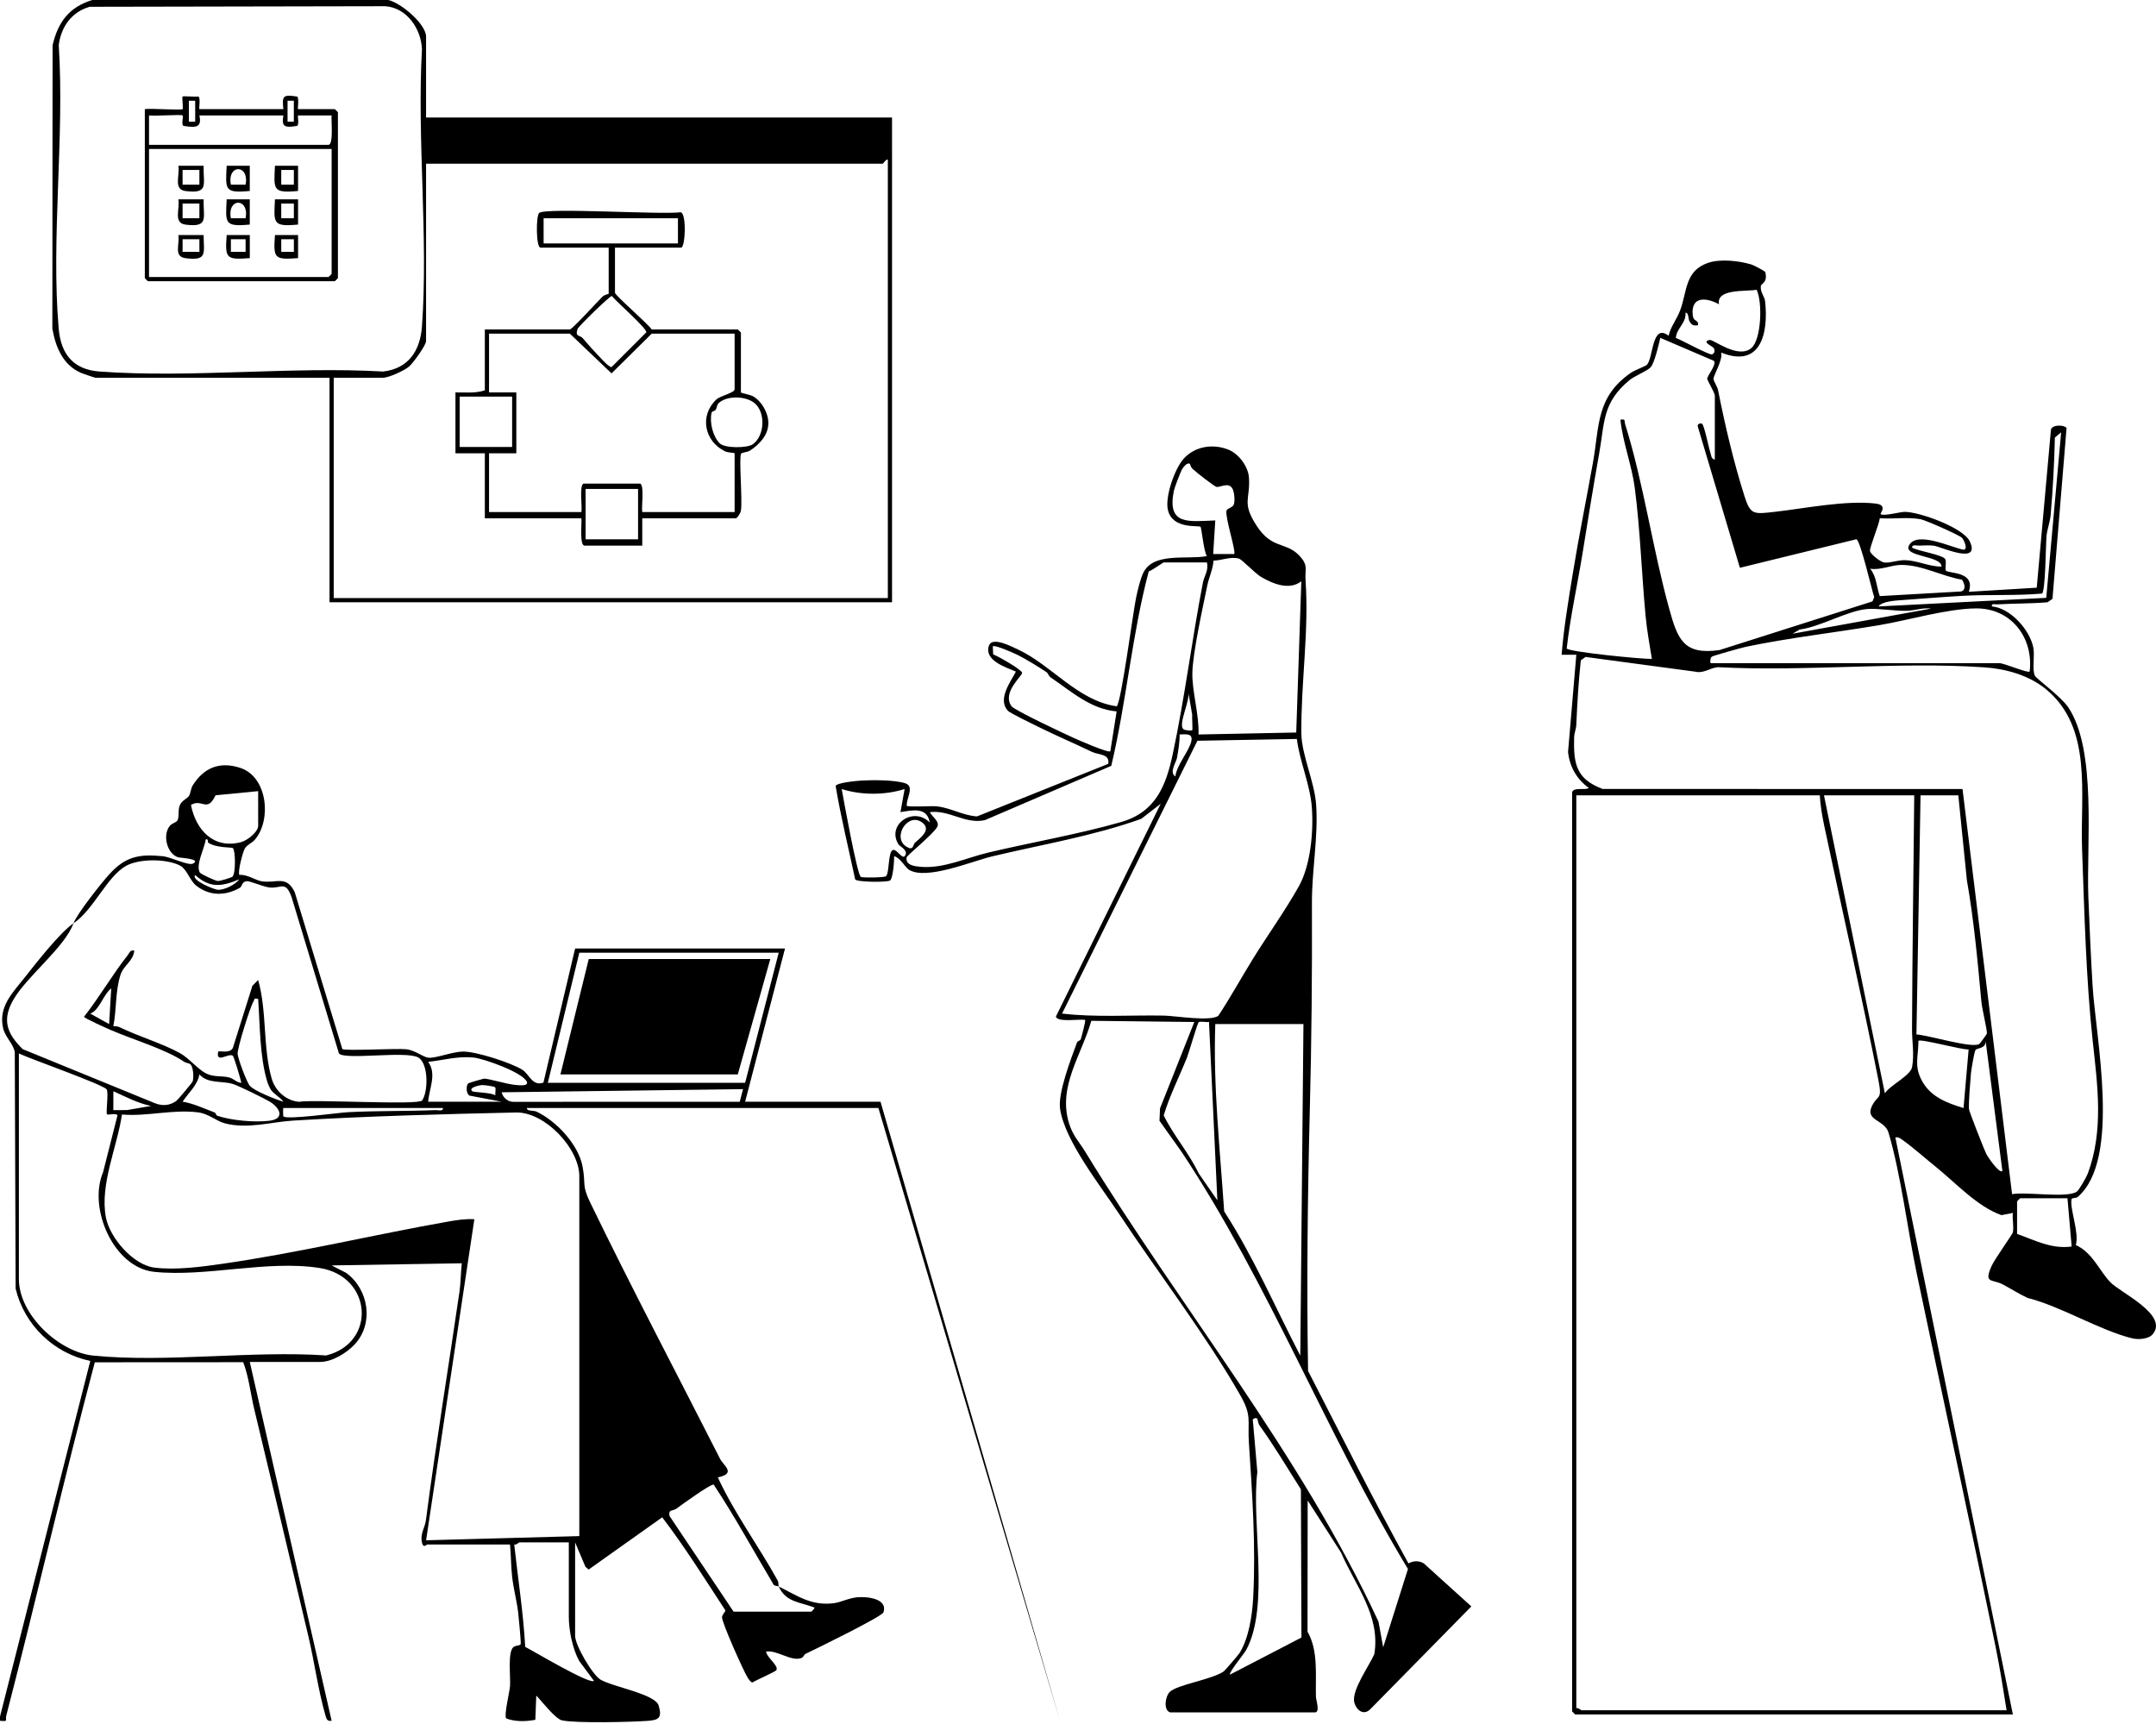 <svg xmlns="http://www.w3.org/2000/svg" width="399" height="319" viewBox="0 0 399 319" fill="none"><path d="M13.595 170.871C14.219 169.148 18.692 163.484 20.227 161.79C23.18 158.533 25.715 158.004 30.101 158.448C31.647 158.604 34.907 160.271 35.739 159.805C37.316 158.922 33.32 158.759 32.995 158.66C30.903 158.026 30.016 154.51 31.45 152.8C31.808 152.373 32.615 152.202 32.826 151.845C33.206 151.204 32.904 150.074 33.228 149.142C33.579 148.13 34.666 147.793 34.973 147.291C35.31 146.742 35.307 145.911 35.657 145.354C37.708 142.091 40.627 140.835 44.496 142.114C49.483 143.761 50.299 151.67 47.205 155.346C46.617 156.043 45.745 156.311 45.324 156.998C44.927 157.647 43.931 161.463 44.311 161.912C45.699 161.772 47.327 162.908 48.383 163.082C51.151 163.538 52.953 161.857 54.537 165.085L63.355 194.132C63.801 194.519 73.416 193.983 75.165 194.171C76.937 194.362 78.331 195.714 79.417 195.746C80.872 195.789 83.847 194.605 85.693 194.6C88.18 194.594 94.425 196.619 96.613 197.932C97.961 198.74 98.466 201.076 100.572 200.348L106.433 175.532H145.277L137.897 203.881H162.951L196.161 318.441L162.563 205.046H97.499C97.537 205.719 98.662 205.415 99.334 205.735C102.991 207.477 107.066 211.835 107.817 215.895C108.452 219.33 107.608 219.203 109.265 222.619C117.002 238.574 125.264 254.223 133.267 269.98C133.902 271.231 136.333 272.668 132.847 273.4C135.901 280.029 140.355 286.044 143.903 292.455C144.143 292.888 144.018 293.381 144.112 293.589C143.804 293.436 143.203 293.596 142.999 292.965C139.381 286.89 135.958 280.589 132.077 274.738C131.601 274.527 126.135 278.478 125.206 279.169C124.487 279.705 123.65 279.222 123.91 280.557L135.76 298.249H150.132C150.204 298.249 150.824 297.625 150.714 297.477C147.922 296.444 145.414 296.488 144.112 293.589C147.541 295.288 150.18 297.249 154.384 296.674C155.615 296.506 157.155 295.707 158.727 295.583C160.407 295.45 164.345 295.781 163.495 298.381C163.241 299.157 150.838 305.23 149.086 306.054C148.777 306.199 148.76 306.688 148.221 306.863C146.359 307.467 143.842 305.338 141.781 305.631C141.909 306.768 144.155 308.244 143.679 309.078C143.519 309.359 139.875 310.949 139.25 311.356C138.916 311.33 138.533 310.729 138.343 310.423C137.579 309.196 133.498 300.077 133.622 299.245C133.692 298.78 134.088 298.455 134.263 298.045C130.48 292.267 126.745 286.274 122.553 280.791L108.932 290.46L108.338 289.933L106.433 285.433V302.715C106.433 304.454 109.61 309.905 111.124 310.822C113.322 312.151 121.254 313.491 121.888 315.609C122.581 317.918 121.907 318.311 119.851 318.46C116.848 318.678 106.481 318.932 103.99 318.361C102.755 318.078 100.27 314.828 99.247 313.779L99.071 318.263C97.332 318.59 95.314 318.652 93.668 318.002C93.255 317.347 94.3 313.186 94.386 312.03C94.511 310.358 93.933 305.833 94.977 304.842C95.403 304.436 96.263 304.601 96.365 304.234C96.443 303.956 95.991 299.24 95.905 298.483C95.669 296.423 95.034 294.025 94.782 291.839C94.564 289.957 94.578 287.744 94.391 285.822H79.048C78.963 285.822 78.38 286.542 78.122 285.583C77.666 283.887 78.637 282.75 78.823 281.325C80.673 267.127 82.995 253.1 85.038 238.995C85.271 237.387 85.278 235.433 85.459 233.782L61.376 234.176L64.067 235.557C68.248 238.604 69.222 244.908 65.67 248.756C64.168 250.382 61.478 252.036 59.237 252.036H46.225L61.372 318.441C60.529 318.569 60.419 318.117 60.228 317.452C58.855 312.649 58.205 307.61 57.059 302.756C53.768 288.806 50.387 274.734 47.04 260.734C46.349 257.841 46.076 254.887 45.008 252.086L17.545 252.102C11.793 273.774 6.792 295.754 1.163 317.487C0.925 318.405 1.635 318.595 0 318.442V317.666L16.71 251.848C9.956 250.459 4.494 245.199 2.894 238.463L2.736 194.737C2.532 193.258 0.956 191.91 0.579 190.294C-0.364 186.248 2.399 183.668 4.672 180.768C6.646 178.249 11.133 172.536 13.595 170.871C12.004 175.267 5.091 180.58 2.551 184.877C0.305 188.676 1.237 191.242 4.202 194.151L28.671 204.155C30.037 204.71 31.439 204.617 32.656 203.712C32.938 203.502 35.591 200.336 35.659 200.111C35.882 199.372 35.794 197.514 35.256 196.978C35.009 196.733 34.429 196.733 34.086 196.497C30.693 194.166 24.401 192.319 20.47 190.599C19.797 190.304 15.566 188.43 15.548 188.156C18.395 184.562 20.784 180.369 23.608 176.804C23.976 176.339 24.05 175.745 24.858 175.922C24.619 177.969 22.868 178.554 22.265 180.506C21.322 183.561 21.59 186.788 20.973 189.897C21.35 189.905 21.791 189.922 22.13 190.088C25.659 191.81 30.004 193.072 33.282 194.878C35.213 195.942 36.794 198.215 38.63 198.851C39.988 199.321 41.118 199.073 42.37 199.385C43.295 199.616 43.773 200.344 44.668 200.383C44.521 199.654 43.295 195.522 43.082 195.369C42.288 194.801 39.851 196.957 40.395 194.561C41.354 194.522 42.528 194.882 43.087 193.948L46.713 182.428L47.774 181.357C49.438 187.187 48.617 193.881 50.287 199.625C50.941 201.874 52.943 203.703 55.334 203.899C58.073 203.41 77.458 204.576 78.119 203.649C79.254 202.057 79.331 196.829 77.417 195.704C75.215 194.41 63.777 196.22 62.727 194.954L53.967 166.04C52.864 162.918 52.077 164.419 49.974 164.244C48.713 164.139 46.341 163.009 45.641 163.075C44.744 163.16 44.83 164.043 44.398 164.288C41.707 165.815 38.789 165.847 36.307 163.893C35.163 162.992 34.582 160.868 33.38 160.218C30.938 158.897 25.792 158.859 23.343 160.227C19.773 162.222 17.369 168.319 13.595 170.871ZM47.778 146.406L39.893 147.174C38.314 150.495 37.399 147.697 35.338 148.964C36.258 153.613 39.55 157.18 44.6 155.846C45.767 155.538 47.778 153.976 47.778 152.813L47.778 146.406ZM38.567 155.972C38.351 155.832 38.672 155.175 38.072 155.34C37.897 156.923 36.154 160.033 36.986 161.472C37.145 161.747 39.815 162.997 40.304 163.034C40.72 163.066 42.853 162.403 43.024 162.235C43.645 161.627 43.594 157.355 43.078 156.931C42.898 156.783 40.042 156.934 38.567 155.972ZM44.282 162.72C41.09 164.064 38.878 164.425 36.129 161.939C35.285 162.868 39.591 164.59 40.242 164.655C41.421 164.775 43.559 163.733 44.282 162.72ZM144.112 176.308H107.21L101.383 200.385H137.897L144.112 176.308ZM20.195 189.512L20.584 182.91C19.084 184.08 18.428 186.925 16.707 187.577L20.195 189.512ZM47.776 184.854C46.887 184.668 47.154 184.942 46.902 185.347C46.3 186.316 43.888 194.013 43.977 195.053C44.056 195.966 45.649 200.262 46.245 200.948C47.073 201.902 51.073 203.48 52.438 203.877C51.946 203.118 50.573 202.406 50.121 201.646C49.829 201.153 49.601 200.641 49.435 200.089C48.057 195.486 48.114 189.671 47.776 184.854ZM3.496 194.949V236.696C3.496 243.282 10.875 250.231 17.289 250.867C30.852 252.212 46.58 249.895 60.37 250.839C69.76 248.477 68.871 236.174 59.144 234.653C49.401 233.129 38.159 236.368 28.524 235.363C21.058 234.584 16.248 223.637 19.074 216.93L21.746 206.397C21.457 205.913 19.998 206.401 19.808 206.213C19.555 205.961 20.131 202.218 19.747 201.612C19.184 200.724 5.525 195.946 3.496 194.949ZM79.242 203.881H92.837L86.881 202.748C86.237 202.372 86.201 200.811 86.706 200.462C86.829 200.377 89.417 199.618 89.566 199.608C90.285 199.555 93.908 200.673 95.366 200.77C95.808 200.799 97.879 201.119 97.495 200.196C96.775 198.464 89.537 195.894 87.614 195.705C84.645 195.413 82.115 196.2 79.242 196.506C80.873 198.775 79.417 201.429 79.242 203.881ZM40.145 206.454C42.737 207.357 47.226 207.752 49.933 207.394C52.721 207.024 51.868 205.052 49.924 203.872C48.91 203.257 44.105 200.907 43.097 200.6C41.017 199.965 38.495 200.604 36.907 198.833C36.533 200.864 34.872 202.236 33.794 203.877C35.718 204.174 37.784 205.144 39.694 205.864C39.95 205.96 40.033 206.415 40.145 206.454ZM91.623 201.208C91.487 201.043 89.649 200.784 89.201 200.798C88.859 200.809 86.582 201.246 87.398 201.936C87.678 202.174 90.971 202.153 91.668 202.715C91.606 202.293 91.824 201.452 91.623 201.208ZM137.508 201.554L92.831 202.138C93.084 203.104 93.942 203.892 94.954 203.901L136.9 203.895L137.508 201.554ZM27.965 204.662C25.538 204.182 23.234 202.959 20.98 201.939L20.974 205.436L23.498 205.43L27.965 204.662ZM81.961 205.046H52.44C52.362 205.046 52.384 206.541 52.438 206.597C53.069 207.258 62.622 205.917 64.291 205.826C69.705 205.533 75.188 205.659 80.606 205.434C81.084 205.414 82.048 205.729 81.961 205.046ZM107.21 284.268V217.667C107.21 212.57 100.986 205.936 95.703 205.87C81.86 206.182 67.976 206.542 54.191 207.379C50.255 207.618 45.834 208.985 41.633 207.888C40.005 207.464 38.662 206.116 36.675 205.856C32.016 205.245 27.246 206.65 22.568 206.251C21.69 212.261 18.453 219.168 19.592 225.264C20.298 229.042 24.611 234.058 28.534 234.576C32.412 235.089 37.346 234.424 41.084 233.887C55.102 231.873 69.093 228.509 82.972 226.056C84.555 225.776 86.168 225.528 87.786 225.63L78.855 285.043L107.21 284.268ZM105.268 285.433H96.139C95.995 285.433 95.555 285.946 95.165 285.825C95.849 292.112 96.846 298.409 97.198 304.767C98.839 305.608 109.077 311.736 109.927 311.062L107.198 307.387C105.968 305.189 105.268 301.699 105.268 299.219V285.433Z" fill="black"></path><path d="M71.859 0C74.163 0.496 78.851 4.438 78.851 6.796V21.747H165.085V111.455H60.983V69.902H17.672C17.534 69.902 15.406 69.18 15.05 69.028C11.665 67.59 10.282 64.254 9.688 60.797L9.732 8.373C10.736 4.098 12.778 1.306 17.089 0H71.859ZM16.597 1.255C13.239 2.216 11.313 4.957 10.872 8.347C11.965 25.296 9.424 44.055 10.86 60.79C11.268 65.551 13.568 68.398 18.432 68.754C35.374 69.993 53.803 67.779 70.904 68.753C75.601 68.214 77.769 64.894 78.091 60.404C79.278 43.821 77.157 25.844 78.088 9.112C77.939 5.311 75.287 1.432 71.291 1.15L16.597 1.255ZM164.308 110.678V29.514C163.904 29.47 163.502 30.291 163.337 30.291H78.851V63.106C78.851 63.914 76.471 67.142 75.758 67.788C74.897 68.568 71.934 69.902 70.888 69.902H61.76V110.678H164.308Z" fill="black"></path><path d="M290.942 146.601C291.252 145.603 293.336 146.303 294.048 145.826C291.825 144.222 290.487 141.93 290.192 139.162L291.721 121.163L288.998 121.166C289.4 116.225 290.24 111.232 291.038 106.309C292.159 99.396 293.576 92.482 294.801 85.605C296.018 78.769 295.354 73.459 301.853 68.966C302.563 68.475 304.561 67.781 304.822 67.468C305.997 66.066 305.71 59.743 308.805 62.137C309.182 60.416 310.284 59.169 310.928 57.457C312.246 53.952 311.779 50.124 316.099 48.646C318.384 47.864 321.827 48.257 324.135 48.949C324.53 49.068 326.646 50.17 326.692 50.356C327.197 52.38 325.885 52.416 325.856 52.996C325.797 54.19 326.555 54.846 326.657 55.749C327.316 61.625 325.87 68.214 318.525 65.243C318.871 66.641 317.114 69.413 317.112 70.095C317.111 70.578 317.818 71.51 317.958 72.216C319.238 78.712 320.835 85.492 322.836 91.802C323.948 95.311 324.551 95.159 328.395 94.726C333.873 94.108 341.568 92.539 347.09 93.185C349.445 93.46 347.892 95.02 348.043 95.141C348.583 95.577 351.603 94.724 352.509 94.725C355.242 94.728 363.37 97.654 364.545 100.199C366.6 104.649 359.236 101.188 357.924 100.994C357.106 100.873 356.071 100.938 355.223 100.972C354.752 100.991 353.779 100.677 353.872 101.354C355.006 102.001 359.756 102.686 360.033 103.547C360.225 104.142 359.916 105.347 360.12 105.596C360.587 106.164 365.667 105.686 364.355 109.516L376.928 108.758L379.561 79.471C379.848 78.547 382.018 78.602 382.448 79.197L379.841 110.82L378.925 111.457C375.828 111.718 372.69 111.662 369.594 111.844C369.155 111.869 368.529 111.588 368.632 112.228C372.037 112.501 375.693 116.592 376.307 119.896C376.587 121.402 376.039 123.934 376.589 125.051C376.87 125.623 381.423 128.895 382.772 130.908C388.087 138.835 386.1 156.21 386.482 166.034C386.691 171.41 386.942 176.969 387.259 182.345C387.822 191.893 392.589 214.571 384.511 221.509C384.187 221.787 383.418 221.61 383.358 221.967C383.048 223.798 384.833 228.15 384.16 230.404C387.26 231.799 388.507 235.168 390.56 237.296C392.423 239.227 401.328 243.292 398.421 246.876C397.641 247.838 395.722 247.948 394.561 247.66C388.517 246.162 381.486 241.784 375.234 240.191C373.646 239.47 372.073 238.437 370.656 237.699C368.616 236.637 367.098 237.619 368.564 234.298C369.128 233.019 372.426 228.44 372.507 228.077C372.736 227.048 372.369 225.572 372.511 224.465L370.396 224.874C365.865 223.252 362.007 218.957 358.236 215.922C356.33 214.388 354.074 212.373 352.068 210.941C351.662 210.652 351.298 210.389 350.764 210.485L372.514 317.279H291.524C291.483 317.279 290.942 316.737 290.942 316.696L290.942 146.601ZM325.091 53.629C323.025 53.985 317.582 53.388 318.129 56.31C315.702 54.988 312.93 54.824 313.262 58.285C313.396 59.687 314.374 59.045 314.246 60.192C313.459 60.284 313.186 60.246 312.732 59.574C312.342 58.994 312.604 57.895 311.922 57.866C312.113 59.764 310.232 60.783 310.145 62.539C311.144 62.898 316.174 65.667 316.788 65.578C317.222 65.515 317.456 64.965 317.176 64.454C316.961 64.062 314.782 63.236 316.394 62.91C317.081 62.771 321.632 66.506 324.11 64.42C325.964 62.859 326.211 55.935 325.091 53.629ZM317.356 85.048V73.204C317.356 72.686 315.945 70.389 315.945 70.097C315.944 69.534 317.72 67.513 317.193 66.779L307.261 62.523C306.981 63.751 306.204 67.121 305.49 67.955C304.957 68.577 302.41 69.648 301.625 70.293C296.482 74.516 296.986 78.192 295.936 84.022C294.812 90.262 293.85 96.428 292.829 102.663C291.884 108.436 290.588 114.211 289.942 120.011C290.409 120.654 303.806 121.982 305.704 121.939C305.273 119.304 304.79 116.643 304.541 113.977C303.819 106.282 303.538 97.947 302.548 90.338C301.994 86.084 300.336 81.95 299.878 77.672C300.919 77.495 300.554 77.854 300.761 78.515C304.179 89.451 305.851 101.61 308.924 112.701C310.47 118.281 311.565 121.267 318.234 120.295L346.533 111.293L346.849 110.509C346.383 109.104 344.253 99.853 343.54 99.794L321.993 105.075L314.234 79.035C313.955 78.368 314.844 78.255 315.02 78.447C315.447 78.912 316.206 82.799 316.527 83.741C316.701 84.251 316.638 84.929 317.356 85.048ZM381.446 80.002L380.286 80.973C380.172 85.753 379.92 90.577 379.501 95.334C379.385 96.641 378.857 97.921 378.736 99.229C378.597 100.734 378.553 109.438 377.897 109.848C372.974 110.273 367.894 109.985 362.982 110.274C359.274 110.493 355.46 110.801 351.737 111.072C350.681 111.148 348.194 111.315 347.654 112.228L378.689 110.636L381.446 80.002ZM363.089 99.519C362.59 99.02 356.377 96.265 355.448 96.091C353.019 95.637 350.358 96.088 347.891 95.898C347.747 97.059 346.011 101.241 346.068 101.931C346.121 102.559 348.013 103.982 348.647 104.085C349.685 104.255 351.189 103.636 352.513 103.662C354.818 103.708 356.994 104.862 359.306 104.852C359.342 102.797 352.241 103.093 353.269 100.975C354.642 98.147 361.058 101.299 363.391 101.735C364.289 101.671 363.42 99.851 363.089 99.519ZM363.092 107.279C359.367 106.64 355.559 104.476 351.734 104.547C349.964 104.58 347.987 105.554 346.101 105.246C347.298 106.7 347.272 108.613 347.879 110.313L362.938 109.456C363.921 109.148 363.576 107.98 363.092 107.279ZM357.363 112.625C355.843 112.418 354.414 112.982 352.917 113.028C350.604 113.098 347.593 112.548 345.629 112.697C341.975 112.974 336.911 116.006 333.077 116.494L331.728 117.277L357.363 112.625ZM316.579 122.718H369.99C370.917 122.718 375.271 124.62 375.62 124.272C376.367 118.046 372.214 112.541 365.709 112.591C360.366 112.632 353.196 114.773 347.807 115.686C339.747 117.051 331.006 118.03 323.08 119.703C322.355 119.855 317.074 121.33 316.806 121.518C316.468 121.754 316.484 122.62 316.579 122.718ZM378.601 127.513C375.487 124.965 371.223 123.768 367.267 123.498C351.24 122.407 334.061 124.328 317.911 123.467C316.37 123.615 315.331 124.687 313.65 124.288L293.429 121.572L292.554 122.195C292.119 126.22 291.896 130.139 291.715 134.17C291.681 134.924 291.335 135.661 291.314 136.488C291.193 141.373 291.696 144.177 296.592 146.001L363.194 146.016L372.365 220.992C374.981 220.496 382.421 221.762 384.324 220.542C384.768 220.257 386.161 217.762 386.383 217.164C389.348 209.188 388.174 200.816 387.301 192.788C386.043 181.221 385.75 168.756 385.317 157.102C384.94 146.95 387.358 134.678 378.601 127.513ZM336.778 147.183H291.719V316.114C292.1 315.988 292.561 316.502 292.69 316.502H371.349C370.738 312.602 370.103 308.621 369.31 304.754C364.575 281.656 359.509 258.54 354.685 235.493C352.97 227.298 351.812 217.463 349.501 209.609C348.795 207.212 345.169 207.402 346.397 204.757C347.485 202.413 348.403 203.827 347.618 199.839C344.528 184.155 340.897 168.464 337.594 152.775C337.209 150.949 336.89 149.048 336.778 147.183ZM354.258 147.183H337.555L348.823 202.328C349.807 200.791 353.571 199.067 353.862 197.467C354.294 195.099 353.842 192.713 353.85 190.502C353.906 176.053 354.125 161.624 354.258 147.183ZM362.415 147.183H355.423L354.666 191.436C356.768 191.53 364.934 194.06 366.296 193.206C366.41 193.135 367.687 191.39 367.704 191.272C367.783 190.692 366.8 186.62 366.69 185.433C365.994 177.905 365.305 170.278 364 162.88L362.415 147.183ZM364.325 194.203C362.997 194.296 355.468 192.188 355.033 192.618C355.043 195.526 354.187 197.207 355.656 199.959C357.277 202.997 360.29 204.107 363.381 205.053L364.325 194.203ZM370.571 216.695L367.47 192.623C367.549 194.067 366 193.904 365.622 194.27C365.386 194.498 364.81 197.968 364.752 198.645C364.615 200.24 364.322 203.783 364.383 205.212C364.402 205.663 367.242 212.868 367.632 213.617C367.906 214.142 370.002 217.257 370.571 216.695ZM382.614 221.746H373.874C373.833 221.746 373.291 222.287 373.291 222.328V228.348C376.667 229.537 379.624 231.18 383.393 230.679L382.614 221.746Z" fill="black"></path><path d="M216.556 316.891C215.276 316.497 215.632 313.95 216.47 313.115C217.853 311.739 224.224 310.844 226.462 309.311C226.706 309.144 229.241 306.175 229.423 305.877C231.093 303.15 231.737 299.035 231.915 295.742C232.433 286.205 231.747 276.479 231.126 266.984C230.853 262.814 231.746 262.063 229.495 258.129C223.088 246.932 214.102 235.237 207.051 224.562C203.611 219.355 197.076 211.16 196.186 205.222C195.746 202.291 198.199 195.944 199.312 192.933C199.43 192.614 199.901 192.619 200.01 192.313C200.168 191.87 200.955 188.865 200.823 188.739C199.818 188.542 195.685 189.257 195.41 188.125L214.808 148.741L211.199 151.537C202.295 154.721 192.798 156.289 183.58 158.487C179.919 159.36 171.403 162.965 168.207 160.95C167.533 160.525 166.614 158.74 165.48 158.446C165.497 159.287 165.268 162.547 164.725 162.938C164.211 163.309 158.604 163.26 158.264 162.743C157.049 157.052 155.628 151.276 154.648 145.466C154.796 144.845 158.532 144.503 159.439 144.449C161.517 144.325 165.608 144.325 167.519 144.946C169.334 145.536 167.692 147.739 167.808 149.123C168.095 149.387 172.486 149.125 173.315 149.214C176.044 149.507 178.104 150.899 180.807 151.083L205.098 141.355C205.431 139.477 203.292 139.721 202.085 139.14C199.031 137.667 195.472 136.143 192.276 134.565C191.327 134.096 186.931 131.966 186.547 131.557C184.543 129.416 187.007 126.222 188.008 124.284C186.064 123.469 182.086 122.192 183.016 119.483C183.614 117.741 187.144 119.613 188.394 120.194C194.641 123.102 199.486 129.714 206.663 130.704C207.487 130.099 209.711 113.126 210.253 110.592C210.528 109.308 211.019 107.194 211.552 106.06C213.414 102.095 219.707 103.625 223.352 102.91C222.768 102.092 222.375 97.682 222.172 97.493C221.828 97.173 217.004 98.01 216.143 94.395C215.561 91.952 217.39 86.713 219.083 84.856C221.168 82.571 224.484 82.073 227.33 83.21C229.25 83.977 230.996 86.326 231.136 88.359C231.42 92.485 229.714 92.936 232.601 97.357C235.373 101.6 237.923 100.28 240.303 102.666C242.23 104.597 241.461 105.296 241.608 107.35C242.276 116.725 240.748 126.343 240.836 135.726C240.873 139.665 243.275 144.651 243.57 148.914C243.987 154.949 242.767 160.942 242.792 167.167C242.843 180.025 242.73 192.451 242.403 205.257C241.992 221.352 241.802 237.552 242.079 253.704C248.213 265.608 254.178 277.601 260.654 289.32C261.58 288.827 262.546 288.772 263.478 289.304L272.295 297.282L253.622 316.275C252.364 317.575 251.008 316.475 250.636 315.044C250.067 312.857 253.391 308.288 254.335 306.117C255.533 298.992 250.817 293.421 248.173 287.304L242.003 277.67L241.977 301.961C243.999 305.472 243.426 309.933 243.534 313.994C243.55 314.606 244.338 316.891 243.358 316.891H216.556ZM220.215 85.851C219.703 85.483 218.979 86.485 218.75 86.853C218.503 87.25 217.337 90.335 217.245 90.787C215.932 97.294 219.936 96.482 224.905 96.312L224.517 102.526L228.404 102.522C228.8 102.126 226.74 95.879 226.973 94.534C227.056 94.055 228.113 93.986 228.344 93.337C228.582 92.67 228.429 90.962 228.046 90.358C227.312 89.2 225.863 90.195 225.157 90.112C224.776 90.067 221.352 87.383 220.672 86.739C220.349 86.433 220.256 85.88 220.215 85.851ZM240.829 107.572C238.605 109.312 235.498 108.023 233.328 106.726C232.25 106.081 229.869 103.555 229.295 103.382C227.802 102.93 226.082 103.728 224.573 103.743C224.5 105.267 223.726 106.896 223.448 108.25C222.614 112.31 220.741 120.767 220.662 124.527C220.59 127.917 221.96 132.365 221.798 135.923L239.887 135.558L240.829 107.572ZM223.353 104.077H215.39C215.227 104.077 213.163 105.594 212.591 105.743C209.461 117.518 208.484 129.852 205.657 141.724L182.295 151.763C178.684 152.603 175.674 149.827 172.079 150.294C172.454 151.099 173.958 152.019 173.458 152.998C172.772 154.341 167.855 158.27 167.785 158.665C167.527 160.127 169.3 160.313 170.312 160.405C174.611 160.794 178.769 158.757 182.873 157.781C190.829 155.889 199.757 154.352 207.505 152.115C213.834 150.287 215.772 145.487 217.044 139.516C219.28 129.015 220.589 118.312 222.618 107.808C222.856 106.576 223.727 105.538 223.353 104.077ZM193.697 124.409C192.27 123.45 189.997 122.055 188.475 121.277C187.803 120.934 184.072 119.261 183.734 119.613L183.799 121.1C184.687 121.427 189.02 123.867 189.154 124.507C189.268 125.053 185.353 128.112 187.203 130.706C187.715 131.424 197.197 135.888 198.79 136.596C199.671 136.988 205.143 139.399 205.483 139.029L206.651 131.652C201.809 131.225 198.288 127.956 194.467 125.382C194.062 125.109 193.947 124.577 193.697 124.409ZM220.633 135.146C220.755 135.029 220.578 132.771 220.63 132.235L219.861 127.768C220.513 129.351 217.843 134.143 219.058 134.975C219.352 135.176 220.534 135.24 220.633 135.146ZM217.522 143.686C217.741 141.59 220.123 138.934 220.485 137.105C220.78 135.611 219.337 135.914 218.304 135.919C218.327 137.381 218.069 138.853 217.812 140.284C217.673 141.056 216.321 142.978 217.522 143.686ZM240.002 136.751L221.601 137.082L196.551 187.568C202.794 188.301 209.118 187.827 215.406 187.944C217.432 187.981 224.112 189.097 225.486 187.956C227.761 184.513 229.743 180.88 231.914 177.377C234.515 173.181 237.933 168.384 240.377 164.009C242.559 160.105 243.119 153.805 242.769 149.326C242.444 145.157 240.531 140.939 240.002 136.751ZM167.414 146.019C163.761 147.174 159.41 147.171 155.768 146.019C156.13 148.003 158.614 161.825 159.311 162.28C159.582 162.456 163.598 162.414 163.948 162.162C164.629 161.671 164.302 157.503 165.287 157.283C165.949 157.134 166.95 158.992 167.416 158.444C168.283 157.423 166.521 156.639 166.296 156.283C163.962 152.593 169.11 149.123 172.075 152.232C171.552 149.257 168.907 149.947 166.643 150.288L167.414 146.019ZM170.811 152.331C168.109 150.03 164.939 154.999 167.793 156.712C169.112 157.503 168.903 156.33 169.358 155.922C170.187 155.175 172.359 153.649 170.811 152.331ZM221.023 189.129L201.966 188.908C200.159 195.256 195.746 201.051 197.83 207.846C198.552 210.199 199.735 211.33 200.815 213.1C218.443 241.995 240.652 268.906 255.109 300.094L255.978 304.849L260.564 290.356C245.429 265.276 234.893 237.599 218.652 213.135L214.58 207.414L214.68 205.115L221.023 189.129ZM223.743 189.123C223.26 189.205 222.093 188.952 221.839 189.165C221.574 189.388 220.044 194.773 219.662 195.726C218.233 199.288 216.464 202.729 215.362 206.42C217.211 210.18 220.001 213.307 221.84 217.153L225.292 222.132L223.743 189.123ZM241.222 189.513H224.907C224.503 201.141 225.774 212.611 226.553 224.178C232.017 232.625 236.005 241.963 240.639 250.876L241.222 189.513ZM232.67 262.523C232.468 262.32 231.616 262.453 231.885 263.112L232.692 272.409C231.525 281.737 235.036 297.161 230.632 305.333C230.28 305.986 227.323 309.583 227.63 309.9L240.85 303.04L240.751 275.614C238.239 271.662 235.844 267.611 233.115 263.817C232.827 263.417 232.727 262.581 232.67 262.523Z" fill="black"></path><path d="M142.557 177.473L136.536 198.832H103.713L108.957 177.473H142.557Z" fill="black"></path><path d="M113.811 45.824V54.173C113.811 54.654 119.937 59.933 120.608 60.969H136.534C136.576 60.969 137.117 61.511 137.117 61.552V72.62C137.117 72.736 138.803 73.026 139.331 73.32C140.957 74.227 142.172 76.382 142.196 78.248C142.225 80.495 140.533 82.264 138.768 83.402C138.356 83.668 137.292 83.743 137.167 83.933C136.692 84.653 137.459 92.71 137.107 94.551C137.025 94.977 136.436 95.921 136.146 95.921H118.86V100.969H108.178C107.228 100.969 107.692 96.795 107.596 95.921H89.727V83.882H84.289V72.62C86.113 72.589 87.974 72.828 89.727 72.231V60.969H105.459C105.886 60.969 110.646 55.729 111.472 54.925C111.925 54.483 112.645 54.432 112.645 54.368V45.824H100.021C99.193 45.824 99.161 39.838 99.802 39.392C101.251 38.383 122.499 39.768 125.992 39.276C127.105 39.645 126.815 45.824 126.047 45.824H113.811ZM125.464 40.387H100.604V45.047H125.464V40.387ZM110.076 65.096C110.632 65.662 112.645 68.024 113.174 67.931L119.609 61.499C119.738 60.774 114.047 55.813 113.228 54.777C112.789 54.787 107.049 60.418 106.893 60.862C106.364 62.36 107.325 62.012 107.787 62.524C108.544 63.363 109.285 64.29 110.076 65.096ZM135.952 61.746H120.608L113.175 69.097L105.459 61.746H90.504V72.62H95.554V83.882H90.504V94.755H107.596C107.78 93.652 107.179 90.032 107.959 89.488H118.497C119.276 90.033 118.677 93.635 118.86 94.755H135.952V83.882C135.952 83.792 134.712 83.778 134.183 83.522C130.369 81.678 129.376 76.928 132.587 73.916C133.318 73.231 135.952 72.707 135.952 72.037L135.952 61.746ZM94.777 73.397H85.066V82.717H94.777V73.397ZM139.33 82.209C141.512 80.651 141.739 76.315 139.619 74.585C137.977 73.244 134.419 73.161 132.94 74.66C132.681 74.921 132.677 75.476 132.455 75.829C132.289 76.092 131.756 76.076 131.686 76.384C131.286 78.135 131.91 80.793 133.211 82.054C134.162 82.977 138.296 82.948 139.33 82.209ZM118.084 90.484H108.372V99.804H118.084V90.484Z" fill="black"></path><path d="M33.793 20.195C33.938 20.047 33.644 18.012 33.791 17.863C33.923 17.728 36.131 17.965 36.677 17.858C37.176 17.932 36.776 20.195 36.9 20.195H52.438C52.183 17.713 52.371 17.482 54.934 17.858C55.432 17.931 55.033 20.195 55.157 20.195H61.955C61.996 20.195 62.537 20.736 62.537 20.777V51.456C62.537 51.498 61.996 52.039 61.955 52.039H27.383C27.342 52.039 26.801 51.498 26.801 51.456V20.195C27.8 20.01 33.547 20.444 33.793 20.195ZM36.122 18.639H34.96V22.527H36.122V18.639ZM54.378 18.639H53.216V22.527H54.378V18.639ZM33.793 21.36C33.577 21.137 28.49 21.525 27.578 21.36V26.797H60.789C61.767 26.797 61.256 22.199 61.372 21.36H55.157C55.038 21.36 55.43 23.235 54.934 23.308C52.786 23.627 52.059 23.59 52.438 21.36H36.9C37.42 23.697 36.142 23.627 34.016 23.308C33.471 23.227 33.983 21.556 33.793 21.36ZM61.372 27.573H27.578V51.262H60.789C60.83 51.262 61.372 50.721 61.372 50.68V27.573Z" fill="black"></path><path d="M55.161 36.891V41.555C50.401 42.002 50.676 41.28 50.884 36.891H55.161ZM54.384 37.667H52.049V40.39H54.384V37.667Z" fill="black"></path><path d="M55.161 30.678V35.342C50.401 35.789 50.676 35.068 50.884 30.678H55.161ZM54.384 31.454H52.049V34.177H54.384V31.454Z" fill="black"></path><path d="M37.679 30.678C37.601 34.13 38.711 35.908 34.355 35.357C32.02 35.062 33.321 32.508 33.014 30.678H37.679ZM36.902 31.454H33.791V34.177H36.902V31.454Z" fill="black"></path><path d="M37.679 36.891C37.601 40.343 38.711 42.121 34.355 41.57C32.02 41.275 33.321 38.721 33.014 36.891H37.679ZM36.902 37.667H33.791V40.39H36.902V37.667Z" fill="black"></path><path d="M46.225 36.891V41.555C41.465 42.002 41.74 41.28 41.948 36.891H46.225ZM45.448 40.389C46.186 36.574 42.002 36.533 42.725 40.389H45.448Z" fill="black"></path><path d="M55.163 43.492V47.768C50.802 48.094 50.558 47.858 50.886 43.492L55.163 43.492ZM54.386 44.269H52.051V46.603H54.386V44.269Z" fill="black"></path><path d="M46.225 30.678V35.342C41.465 35.789 41.74 35.068 41.948 30.678H46.225ZM45.448 34.176C46.186 30.361 42.002 30.32 42.725 34.176H45.448Z" fill="black"></path><path d="M37.68 43.492C37.715 46.889 38.43 48.299 34.356 47.783C32.083 47.496 33.28 45.28 33.015 43.492H37.68ZM36.904 44.269H33.792V46.603H36.904V44.269Z" fill="black"></path><path d="M46.229 43.492V47.768C41.862 48.096 41.626 47.852 41.952 43.492L46.229 43.492ZM45.452 44.269H42.729V46.603H45.452V44.269Z" fill="black"></path></svg>